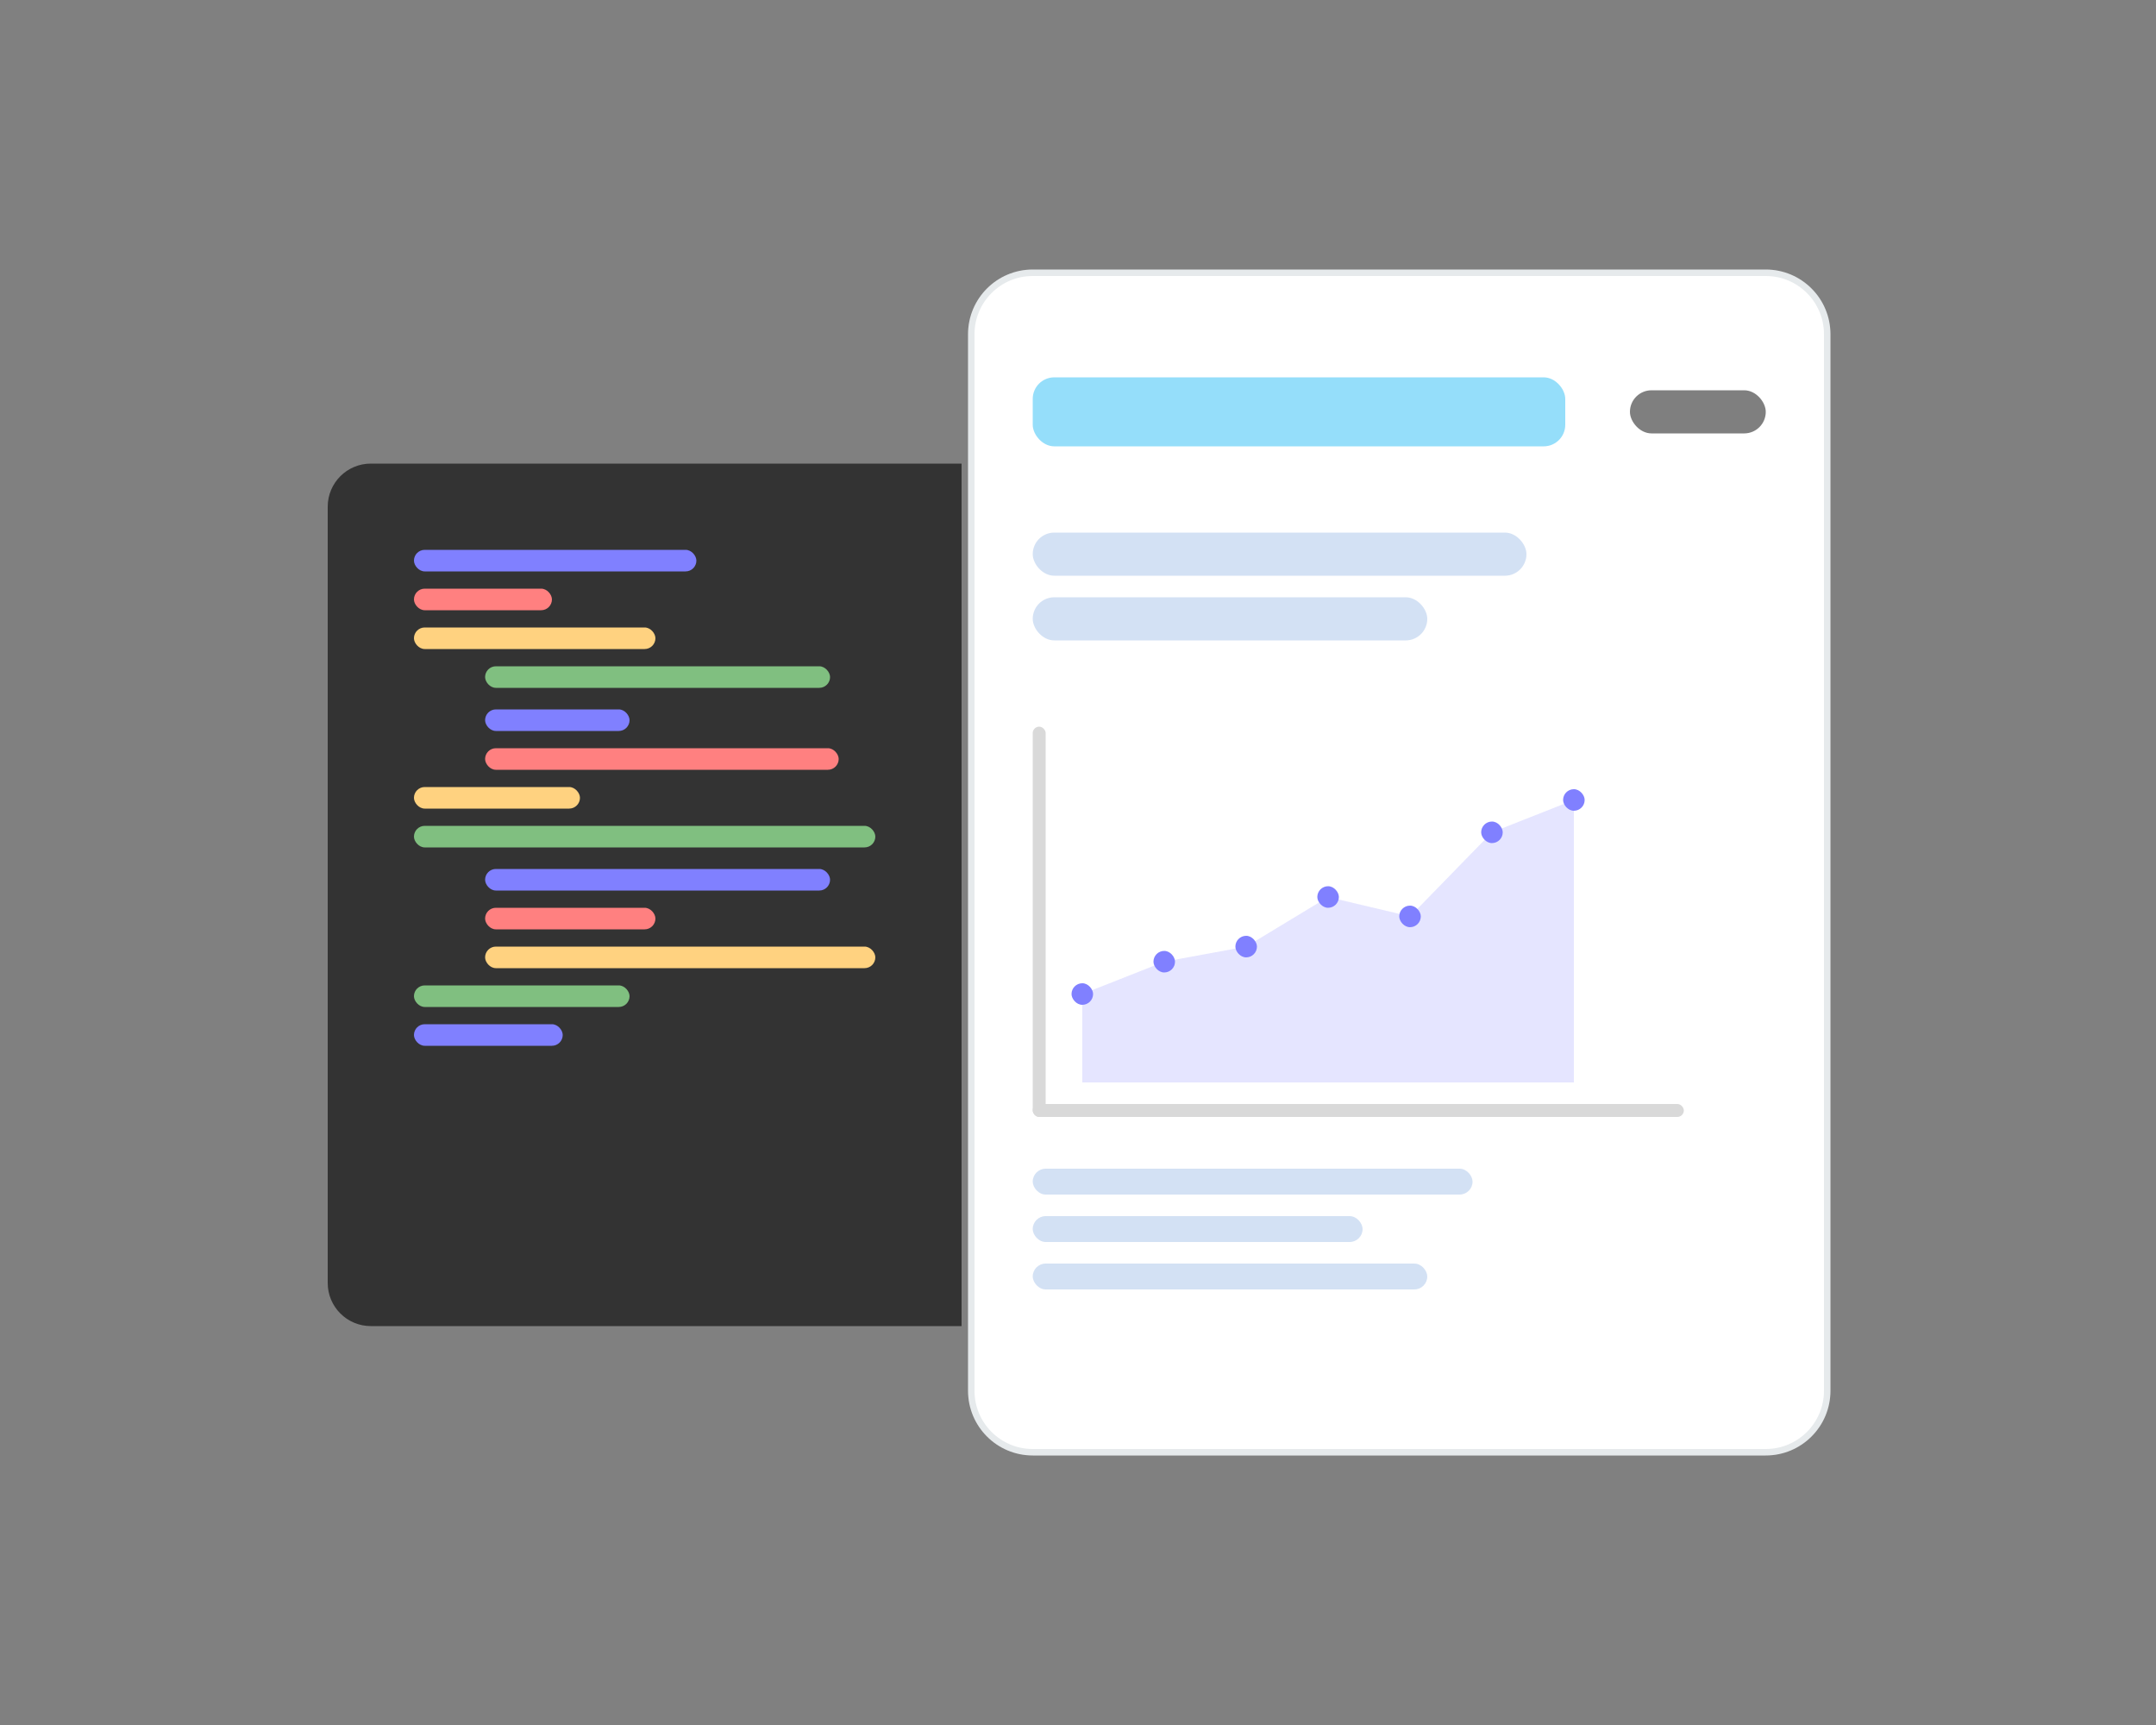 <svg width="1000" height="800" viewBox="0 0 1000 800" fill="none" xmlns="http://www.w3.org/2000/svg">
<rect x="0" y="0" width="1000" height="800" fill="#808080" stroke="none"/>
<g clip-path="url(#clip0_2220_1756)">
<path d="M449 155C449 138.431 462.431 125 479 125H819C835.569 125 849 138.431 849 155V645C849 661.569 835.569 675 819 675H479C462.431 675 449 661.569 449 645V155Z" fill="white"/>
<path d="M479 126.5H819C834.74 126.5 847.5 139.26 847.5 155V645C847.5 660.74 834.74 673.5 819 673.5H479C463.26 673.5 450.5 660.74 450.5 645V155C450.5 139.26 463.26 126.5 479 126.5Z" stroke="#002B3F" stroke-opacity="0.1" stroke-width="3"/>
<path opacity="0.2" d="M502 461L540 446L578 439L616 416L654 425L692 386L730 371V502H502V461Z" fill="#8080FF"/>
<rect opacity="0.5" x="756" y="181" width="63" height="20" rx="10" fill="black"/>
<rect opacity="0.5" x="479" y="175" width="247" height="32" rx="10" fill="#2CBFF7"/>
<rect opacity="0.5" x="479" y="247" width="229" height="20" rx="10" fill="#A8C4EA"/>
<rect opacity="0.5" x="479" y="277" width="183" height="20" rx="10" fill="#A8C4EA"/>
<rect opacity="0.5" x="479" y="586" width="183" height="12" rx="6" fill="#A8C4EA"/>
<rect opacity="0.5" x="479" y="564" width="153" height="12" rx="6" fill="#A8C4EA"/>
<rect opacity="0.5" x="479" y="542" width="204" height="12" rx="6" fill="#A8C4EA"/>
<rect x="497" y="456" width="10" height="10" rx="5" fill="#8080FF"/>
<rect x="535" y="441" width="10" height="10" rx="5" fill="#8080FF"/>
<rect x="573" y="434" width="10" height="10" rx="5" fill="#8080FF"/>
<rect x="611" y="411" width="10" height="10" rx="5" fill="#8080FF"/>
<rect x="649" y="420" width="10" height="10" rx="5" fill="#8080FF"/>
<rect x="687" y="381" width="10" height="10" rx="5" fill="#8080FF"/>
<rect x="725" y="366" width="10" height="10" rx="5" fill="#8080FF"/>
<rect x="479" y="337" width="6" height="181" rx="3" fill="#D9D9D9"/>
<rect x="479" y="512" width="302" height="6" rx="3" fill="#D9D9D9"/>
<path d="M152 235C152 223.954 160.954 215 172 215H446V615H172C160.954 615 152 606.046 152 595V235Z" fill="#333333"/>
<rect x="192" y="255" width="131" height="10" rx="5" fill="#8080FF"/>
<rect x="225" y="329" width="67" height="10" rx="5" fill="#8080FF"/>
<rect x="225" y="403" width="160" height="10" rx="5" fill="#8080FF"/>
<rect x="192" y="475" width="69" height="10" rx="5" fill="#8080FF"/>
<rect x="192" y="273" width="64" height="10" rx="5" fill="#FF8080"/>
<rect x="225" y="347" width="164" height="10" rx="5" fill="#FF8080"/>
<rect x="225" y="421" width="79" height="10" rx="5" fill="#FF8080"/>
<rect x="192" y="291" width="112" height="10" rx="5" fill="#FFD280"/>
<rect x="192" y="365" width="77" height="10" rx="5" fill="#FFD280"/>
<rect x="225" y="439" width="181" height="10" rx="5" fill="#FFD280"/>
<rect x="225" y="309" width="160" height="10" rx="5" fill="#80BF80"/>
<rect x="192" y="383" width="214" height="10" rx="5" fill="#80BF80"/>
<rect x="192" y="457" width="100" height="10" rx="5" fill="#80BF80"/>
</g>
<defs>
<clipPath id="clip0_2220_1756">
<rect width="697" height="550" fill="white" transform="translate(152 125)"/>
</clipPath>
</defs>
</svg>
